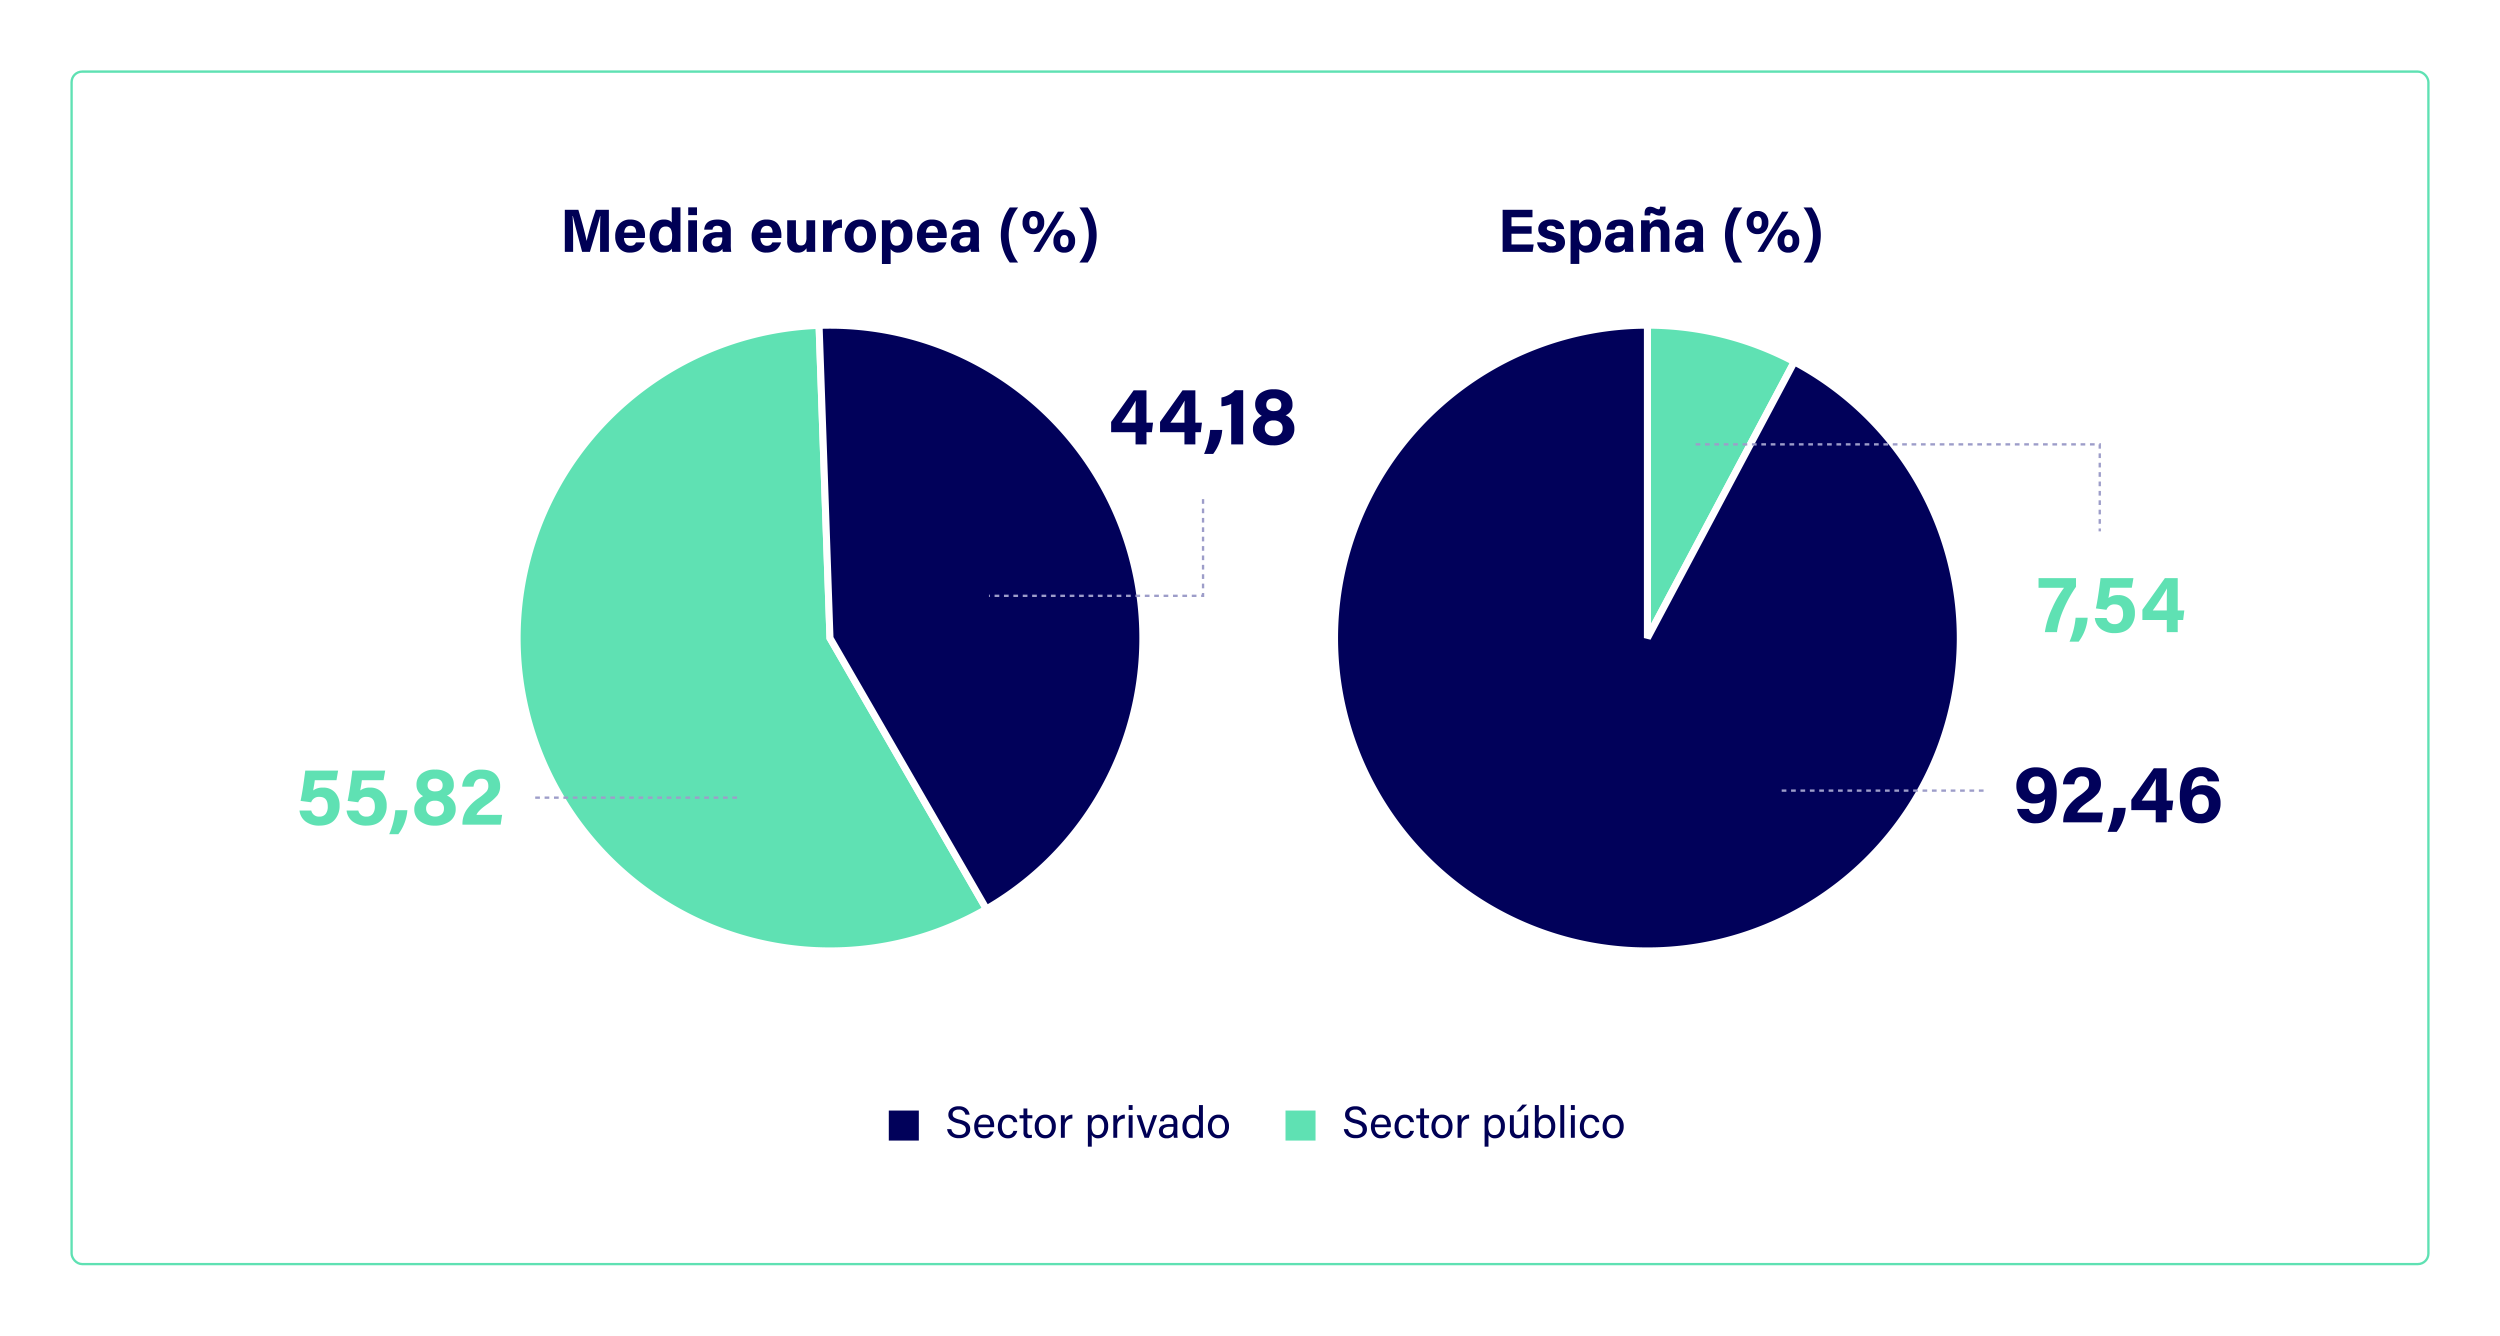 <svg xmlns="http://www.w3.org/2000/svg" xmlns:xlink="http://www.w3.org/1999/xlink" width="1065" height="569" viewBox="0 0 1065 569">
  <defs>
    <filter id="Rectángulo_801" x="0" y="0" width="1065" height="569" filterUnits="userSpaceOnUse">
      <feOffset dy="3" input="SourceAlpha"/>
      <feGaussianBlur stdDeviation="10" result="blur"/>
      <feFlood flood-color="#005" flood-opacity="0.169"/>
      <feComposite operator="in" in2="blur"/>
      <feComposite in="SourceGraphic"/>
    </filter>
  </defs>
  <g id="grafica_quesos" transform="translate(-15450 -11436)">
    <g transform="matrix(1, 0, 0, 1, 15450, 11436)" filter="url(#Rectángulo_801)">
      <g id="Rectángulo_801-2" data-name="Rectángulo 801" transform="translate(30 27)" fill="#fff" stroke="#5fe1b3" stroke-width="1">
        <rect width="1005" height="509" rx="5" stroke="none"/>
        <rect x="0.5" y="0.5" width="1004" height="508" rx="4.5" fill="none"/>
      </g>
    </g>
    <path id="Trazado_41629" data-name="Trazado 41629" d="M-97.864,0V-6.734q0-5.122.13-8.5h-.13q-.91,3.978-4.342,15.236h-3.3q-3.224-11.986-3.952-15.288h-.13q.234,3.172.234,8.866V0h-3.536V-17.914h5.772q2.522,8.4,3.51,13.208h.026a130.1,130.1,0,0,1,3.9-13.208h5.564V0ZM-78.78-5.928h-8.892a3.919,3.919,0,0,0,.7,2.353,2.319,2.319,0,0,0,2,.975,2.731,2.731,0,0,0,1.56-.351A2.476,2.476,0,0,0-82.6-4.03h3.718a6.313,6.313,0,0,1-.585,1.391,7.056,7.056,0,0,1-1.066,1.378A4.852,4.852,0,0,1-82.394-.117a7.668,7.668,0,0,1-2.652.429A5.781,5.781,0,0,1-89.8-1.664a7.441,7.441,0,0,1-1.612-4.862A7.925,7.925,0,0,1-89.752-11.8a5.967,5.967,0,0,1,4.836-1.976,6.976,6.976,0,0,1,2.9.559,4.68,4.68,0,0,1,1.937,1.547,6.925,6.925,0,0,1,1.027,2.132,9.006,9.006,0,0,1,.325,2.47A9.348,9.348,0,0,1-78.78-5.928Zm-8.814-2.288h5.122q-.052-2.886-2.47-2.886Q-87.334-11.1-87.594-8.216ZM-67.34-18.98h3.718V-3.692q0,2.47.026,3.692h-3.562a10.275,10.275,0,0,1-.182-1.4Q-68.38.312-71.162.312a4.924,4.924,0,0,1-4.056-1.885A7.865,7.865,0,0,1-76.726-6.63a7.813,7.813,0,0,1,1.651-5.161,5.493,5.493,0,0,1,4.459-1.989,5.186,5.186,0,0,1,2.184.39,2.194,2.194,0,0,1,1.092.91ZM-72.9-6.708a5.1,5.1,0,0,0,.741,3,2.455,2.455,0,0,0,2.119,1.027,3.034,3.034,0,0,0,1.508-.338A2.05,2.05,0,0,0-67.652-4a4.932,4.932,0,0,0,.377-1.274,10.218,10.218,0,0,0,.091-1.456,6.63,6.63,0,0,0-.546-3.029,2.294,2.294,0,0,0-2.236-1.027A2.509,2.509,0,0,0-72.15-9.724,5.17,5.17,0,0,0-72.9-6.708ZM-60.32,0V-13.468h3.744V0Zm3.744-15.652H-60.32V-18.98h3.744Zm14.4,6.526v5.642A19.44,19.44,0,0,0-41.99,0h-3.562a3.8,3.8,0,0,1-.182-1.326Q-46.8.312-49.53.312A4.5,4.5,0,0,1-52.975-.923,4.2,4.2,0,0,1-54.132-3.9a3.794,3.794,0,0,1,1.677-3.367A8.385,8.385,0,0,1-47.736-8.4h1.924V-9.2q0-1.9-2.08-1.9a2.222,2.222,0,0,0-1.521.4,2.082,2.082,0,0,0-.559,1.235h-3.536q.338-4.316,5.772-4.316Q-42.172-13.728-42.172-9.126Zm-3.64,3.354v-.364H-47.32a4.334,4.334,0,0,0-2.366.494,1.7,1.7,0,0,0-.728,1.508,1.768,1.768,0,0,0,.494,1.287,1.944,1.944,0,0,0,1.456.507,2.246,2.246,0,0,0,2.132-.91A5.111,5.111,0,0,0-45.812-5.772Zm25.142-.156h-8.892a3.919,3.919,0,0,0,.7,2.353,2.319,2.319,0,0,0,2,.975,2.731,2.731,0,0,0,1.56-.351,2.476,2.476,0,0,0,.806-1.079h3.718a6.314,6.314,0,0,1-.585,1.391,7.056,7.056,0,0,1-1.066,1.378A4.852,4.852,0,0,1-24.284-.117a7.668,7.668,0,0,1-2.652.429,5.781,5.781,0,0,1-4.758-1.976,7.441,7.441,0,0,1-1.612-4.862A7.925,7.925,0,0,1-31.642-11.8a5.967,5.967,0,0,1,4.836-1.976,6.976,6.976,0,0,1,2.9.559,4.68,4.68,0,0,1,1.937,1.547,6.925,6.925,0,0,1,1.027,2.132,9.006,9.006,0,0,1,.325,2.47A9.347,9.347,0,0,1-20.67-5.928Zm-8.814-2.288h5.122q-.052-2.886-2.47-2.886Q-29.224-11.1-29.484-8.216ZM-6.24-13.468V-3.9q0,2.7.026,3.9h-3.64q-.026-.208-.1-1.56A3.987,3.987,0,0,1-13.676.312,4.267,4.267,0,0,1-16.965-.962,5.276,5.276,0,0,1-18.148-4.68v-8.788h3.718v8.034q0,2.7,2.08,2.7a2.071,2.071,0,0,0,1.833-.806,5.039,5.039,0,0,0,.559-2.756v-7.176ZM-2.886,0V-9.8q0-2.522-.026-3.666H.754a17.341,17.341,0,0,1,.1,2.366,4.01,4.01,0,0,1,1.573-1.924,5.032,5.032,0,0,1,2.743-.754v3.562a4.775,4.775,0,0,0-3.263.845q-1.053.9-1.053,3.5V0ZM13.13-13.78a6.156,6.156,0,0,1,4.745,1.924,7.2,7.2,0,0,1,1.781,5.1,7.278,7.278,0,0,1-1.794,5.109A6.325,6.325,0,0,1,12.948.312,6.189,6.189,0,0,1,8.125-1.651,7.2,7.2,0,0,1,6.344-6.682a7.252,7.252,0,0,1,1.82-5.135A6.44,6.44,0,0,1,13.13-13.78Zm-.156,2.938a2.472,2.472,0,0,0-2.093,1.027,5.124,5.124,0,0,0-.767,3.081,5.162,5.162,0,0,0,.78,3.042A2.481,2.481,0,0,0,13.026-2.6a2.417,2.417,0,0,0,2.119-1.079,5.3,5.3,0,0,0,.741-3.029Q15.886-10.842,12.974-10.842ZM25.922,5.148H22.2V-10.218q0-2.158-.026-3.25h3.614a12,12,0,0,1,.13,1.69,4.156,4.156,0,0,1,3.9-2,4.778,4.778,0,0,1,3.848,1.82,7.423,7.423,0,0,1,1.508,4.888,8.125,8.125,0,0,1-1.664,5.421A5.258,5.258,0,0,1,29.328.312,3.8,3.8,0,0,1,25.922-1.2ZM31.408-6.916a4.911,4.911,0,0,0-.715-2.86,2.373,2.373,0,0,0-2.067-1.014,2.438,2.438,0,0,0-2.2,1,5.669,5.669,0,0,0-.663,3.081,5.906,5.906,0,0,0,.624,3.042,2.25,2.25,0,0,0,2.08,1.014Q31.408-2.652,31.408-6.916Zm18.356.988H40.872a3.919,3.919,0,0,0,.7,2.353,2.319,2.319,0,0,0,2,.975,2.731,2.731,0,0,0,1.56-.351,2.476,2.476,0,0,0,.806-1.079H49.66a6.314,6.314,0,0,1-.585,1.391,7.056,7.056,0,0,1-1.066,1.378A4.852,4.852,0,0,1,46.15-.117,7.668,7.668,0,0,1,43.5.312,5.781,5.781,0,0,1,38.74-1.664a7.441,7.441,0,0,1-1.612-4.862A7.925,7.925,0,0,1,38.792-11.8a5.967,5.967,0,0,1,4.836-1.976,6.976,6.976,0,0,1,2.9.559,4.68,4.68,0,0,1,1.937,1.547,6.925,6.925,0,0,1,1.027,2.132,9.006,9.006,0,0,1,.325,2.47A9.347,9.347,0,0,1,49.764-5.928ZM40.95-8.216h5.122Q46.02-11.1,43.6-11.1,41.21-11.1,40.95-8.216Zm22.568-.91v5.642A19.44,19.44,0,0,0,63.7,0H60.138a3.8,3.8,0,0,1-.182-1.326Q58.89.312,56.16.312A4.5,4.5,0,0,1,52.715-.923,4.2,4.2,0,0,1,51.558-3.9a3.794,3.794,0,0,1,1.677-3.367A8.385,8.385,0,0,1,57.954-8.4h1.924V-9.2q0-1.9-2.08-1.9a2.222,2.222,0,0,0-1.521.4,2.082,2.082,0,0,0-.559,1.235H52.182q.338-4.316,5.772-4.316Q63.518-13.728,63.518-9.126Zm-3.64,3.354v-.364H58.37A4.334,4.334,0,0,0,56-5.642a1.7,1.7,0,0,0-.728,1.508,1.768,1.768,0,0,0,.494,1.287,1.944,1.944,0,0,0,1.456.507,2.246,2.246,0,0,0,2.132-.91A5.111,5.111,0,0,0,59.878-5.772Zm16.8-13.156h3.562a19.085,19.085,0,0,0-4.03,11.57A19.628,19.628,0,0,0,80.236,4.55H76.674A19.844,19.844,0,0,1,72.852-7.384,19.721,19.721,0,0,1,76.674-18.928ZM86.736-17.42a4.491,4.491,0,0,1,3.341,1.274,4.955,4.955,0,0,1,1.261,3.64A5.113,5.113,0,0,1,90.1-8.918,4.366,4.366,0,0,1,86.71-7.566,4.481,4.481,0,0,1,83.356-8.84a5.024,5.024,0,0,1-1.248-3.666,5.143,5.143,0,0,1,1.222-3.523A4.3,4.3,0,0,1,86.736-17.42Zm0,2.34q-1.742,0-1.742,2.574,0,2.6,1.768,2.6t1.768-2.6Q88.53-15.08,86.736-15.08ZM89.388,0h-2.7l10.5-17.134h2.73Zm10.5-9.516a4.516,4.516,0,0,1,3.341,1.261,4.909,4.909,0,0,1,1.261,3.627,5.162,5.162,0,0,1-1.235,3.6A4.345,4.345,0,0,1,99.866.338,4.447,4.447,0,0,1,96.5-.949,5.065,5.065,0,0,1,95.264-4.6a5.131,5.131,0,0,1,1.222-3.536A4.315,4.315,0,0,1,99.892-9.516Zm0,2.34a1.512,1.512,0,0,0-1.3.65,3.228,3.228,0,0,0-.468,1.9Q98.124-2,99.892-2q1.794,0,1.794-2.626Q101.686-7.176,99.892-7.176ZM109.85,4.55h-3.562a19.085,19.085,0,0,0,4.03-11.57,19.628,19.628,0,0,0-4.03-11.908h3.562a20.068,20.068,0,0,1,3.822,11.934A19.721,19.721,0,0,1,109.85,4.55Z" transform="translate(15803.5 11543.302)" fill="#005"/>
    <path id="Trazado_41630" data-name="Trazado 41630" d="M-55.029-10.92v3.2h-8.58v4.55h9.464L-54.613,0H-67.379V-17.914h12.714v3.172h-8.944v3.822Zm2.34,6.864h3.666a2.291,2.291,0,0,0,2.548,1.69q1.872,0,1.872-1.326a1.082,1.082,0,0,0-.52-.962,7.308,7.308,0,0,0-1.976-.7,9.263,9.263,0,0,1-4.082-1.755A3.477,3.477,0,0,1-52.195-9.7a3.765,3.765,0,0,1,1.313-2.886,5.987,5.987,0,0,1,4.121-1.2,6.01,6.01,0,0,1,4.134,1.222,4.1,4.1,0,0,1,1.456,2.834h-3.536q-.364-1.43-2.21-1.43-1.638,0-1.638,1.144a.915.915,0,0,0,.507.819,9.156,9.156,0,0,0,2.093.689,15.718,15.718,0,0,1,2.691.858,4.353,4.353,0,0,1,1.573,1.079,3.473,3.473,0,0,1,.7,1.2,4.812,4.812,0,0,1,.182,1.417A3.815,3.815,0,0,1-42.263-.91,6.619,6.619,0,0,1-46.6.312a6.778,6.778,0,0,1-4.355-1.2A4.726,4.726,0,0,1-52.689-4.056Zm17.966,9.2h-3.718V-10.218q0-2.158-.026-3.25h3.614a12,12,0,0,1,.13,1.69,4.156,4.156,0,0,1,3.9-2,4.778,4.778,0,0,1,3.848,1.82,7.423,7.423,0,0,1,1.508,4.888,8.125,8.125,0,0,1-1.664,5.421A5.258,5.258,0,0,1-31.317.312,3.8,3.8,0,0,1-34.723-1.2Zm5.486-12.064a4.911,4.911,0,0,0-.715-2.86,2.373,2.373,0,0,0-2.067-1.014,2.438,2.438,0,0,0-2.2,1,5.669,5.669,0,0,0-.663,3.081,5.906,5.906,0,0,0,.624,3.042,2.25,2.25,0,0,0,2.08,1.014Q-29.237-2.652-29.237-6.916Zm17.446-2.21v5.642A19.44,19.44,0,0,0-11.609,0h-3.562a3.8,3.8,0,0,1-.182-1.326Q-16.419.312-19.149.312A4.5,4.5,0,0,1-22.594-.923,4.2,4.2,0,0,1-23.751-3.9a3.794,3.794,0,0,1,1.677-3.367A8.385,8.385,0,0,1-17.355-8.4h1.924V-9.2q0-1.9-2.08-1.9a2.222,2.222,0,0,0-1.521.4,2.082,2.082,0,0,0-.559,1.235h-3.536q.338-4.316,5.772-4.316Q-11.791-13.728-11.791-9.126Zm-3.64,3.354v-.364h-1.508a4.334,4.334,0,0,0-2.366.494,1.7,1.7,0,0,0-.728,1.508,1.768,1.768,0,0,0,.494,1.287,1.944,1.944,0,0,0,1.456.507,2.246,2.246,0,0,0,2.132-.91A5.111,5.111,0,0,0-15.431-5.772ZM-8.411,0V-10.062q0-2.392-.026-3.406h3.614a13.535,13.535,0,0,1,.156,1.716,4.006,4.006,0,0,1,3.9-2.028,4.1,4.1,0,0,1,3.25,1.365,5.673,5.673,0,0,1,1.2,3.861V0H-.039V-8.138q0-2.626-2.158-2.626A2.24,2.24,0,0,0-4.043-10a3.991,3.991,0,0,0-.624,2.509V0Zm3.9-15.522H-6.9v-.884q0-2.834,2.418-2.834a4.861,4.861,0,0,1,2.015.546,5,5,0,0,0,1.5.546q.65,0,.65-.91v-.234h2.34v.7q0,3.146-2.548,3.146a4.616,4.616,0,0,1-2-.533,4.649,4.649,0,0,0-1.4-.533q-.572,0-.572.624Zm22.516,6.4v5.642A19.44,19.44,0,0,0,18.187,0H14.625a3.8,3.8,0,0,1-.182-1.326Q13.377.312,10.647.312A4.5,4.5,0,0,1,7.2-.923,4.2,4.2,0,0,1,6.045-3.9,3.794,3.794,0,0,1,7.722-7.267,8.385,8.385,0,0,1,12.441-8.4h1.924V-9.2q0-1.9-2.08-1.9a2.222,2.222,0,0,0-1.521.4,2.082,2.082,0,0,0-.559,1.235H6.669q.338-4.316,5.772-4.316Q18.005-13.728,18.005-9.126Zm-3.64,3.354v-.364H12.857a4.334,4.334,0,0,0-2.366.494,1.7,1.7,0,0,0-.728,1.508,1.768,1.768,0,0,0,.494,1.287,1.944,1.944,0,0,0,1.456.507,2.246,2.246,0,0,0,2.132-.91A5.111,5.111,0,0,0,14.365-5.772Zm16.8-13.156h3.562a19.085,19.085,0,0,0-4.03,11.57A19.628,19.628,0,0,0,34.723,4.55H31.161A19.844,19.844,0,0,1,27.339-7.384,19.721,19.721,0,0,1,31.161-18.928ZM41.223-17.42a4.491,4.491,0,0,1,3.341,1.274,4.955,4.955,0,0,1,1.261,3.64A5.113,5.113,0,0,1,44.59-8.918,4.366,4.366,0,0,1,41.2-7.566,4.481,4.481,0,0,1,37.843-8.84,5.024,5.024,0,0,1,36.6-12.506a5.143,5.143,0,0,1,1.222-3.523A4.3,4.3,0,0,1,41.223-17.42Zm0,2.34q-1.742,0-1.742,2.574,0,2.6,1.768,2.6t1.768-2.6Q43.017-15.08,41.223-15.08ZM43.875,0h-2.7l10.5-17.134h2.73Zm10.5-9.516A4.516,4.516,0,0,1,57.72-8.255a4.909,4.909,0,0,1,1.261,3.627,5.162,5.162,0,0,1-1.235,3.6A4.345,4.345,0,0,1,54.353.338,4.447,4.447,0,0,1,50.986-.949,5.065,5.065,0,0,1,49.751-4.6a5.131,5.131,0,0,1,1.222-3.536A4.315,4.315,0,0,1,54.379-9.516Zm0,2.34a1.512,1.512,0,0,0-1.3.65,3.228,3.228,0,0,0-.468,1.9Q52.611-2,54.379-2q1.794,0,1.794-2.626Q56.173-7.176,54.379-7.176ZM64.337,4.55H60.775a19.085,19.085,0,0,0,4.03-11.57,19.628,19.628,0,0,0-4.03-11.908h3.562A20.068,20.068,0,0,1,68.159-6.994,19.721,19.721,0,0,1,64.337,4.55Z" transform="translate(16157.5 11543.302)" fill="#005"/>
    <path id="Photoshop-55-57.89_" data-name="Photoshop-55-57.89%" d="M133.287,62.574H266.573A133.286,133.286,0,1,1,15.6,0Z" transform="translate(15791.124 11561.097) rotate(60)" fill="#5fe1b3" stroke="#fff" stroke-width="3"/>
    <path id="Illustrator-40-42.11_" data-name="Illustrator-40-42.11%" d="M117.684,133.3,0,70.724A133.286,133.286,0,0,1,250.97,133.3Z" transform="translate(15860.175 11539.247) rotate(60)" fill="#01015a" stroke="#fff" stroke-width="3"/>
    <path id="Photoshop-8-8.00_" data-name="Photoshop-8-8.00%" d="M0,0H133.289a133.289,133.289,0,0,1-15.6,62.575Z" transform="translate(16151.799 11707.813) rotate(-90)" fill="#5fe1b3" stroke="#fff" stroke-width="3"/>
    <path id="Illustrator-92-92.00_" data-name="Illustrator-92-92.00%" d="M133.31,133.3,251,195.874A133.289,133.289,0,1,1,266.6,133.3Z" transform="translate(16018.5 11841.124) rotate(-90)" fill="#01015a" stroke="#fff" stroke-width="3"/>
    <path id="Trazado_41631" data-name="Trazado 41631" d="M.779-3.686H2.565q.551,2.451,3.363,2.451a3.251,3.251,0,0,0,2.166-.608,2.029,2.029,0,0,0,.7-1.615A2.07,2.07,0,0,0,8.113-5.1a6.45,6.45,0,0,0-2.6-1.055A7.839,7.839,0,0,1,2.261-7.572a2.888,2.888,0,0,1-.95-2.27,3.283,3.283,0,0,1,1.13-2.565A4.745,4.745,0,0,1,5.7-13.414a4.787,4.787,0,0,1,3.325,1.035,3.913,3.913,0,0,1,1.311,2.517H8.55a2.6,2.6,0,0,0-2.907-2.128,2.937,2.937,0,0,0-1.862.513,1.759,1.759,0,0,0-.646,1.463,1.614,1.614,0,0,0,.646,1.387,7.452,7.452,0,0,0,2.413.912,10.746,10.746,0,0,1,2.271.77,4.165,4.165,0,0,1,1.358.988,3.2,3.2,0,0,1,.627,1.083,4.134,4.134,0,0,1,.171,1.244A3.447,3.447,0,0,1,9.386-.893,5.322,5.322,0,0,1,5.814.171,5.259,5.259,0,0,1,2.242-.912,4.334,4.334,0,0,1,.779-3.686Zm20.026-.836H14a3.98,3.98,0,0,0,.731,2.432,2.282,2.282,0,0,0,1.91.931,2.4,2.4,0,0,0,1.53-.409,2.721,2.721,0,0,0,.788-1.092h1.691a4.055,4.055,0,0,1-.428.988,4.688,4.688,0,0,1-.741.912,3.267,3.267,0,0,1-1.216.722,5.009,5.009,0,0,1-1.681.266A3.714,3.714,0,0,1,13.4-1.216a5.7,5.7,0,0,1-1.073-3.5,5.832,5.832,0,0,1,1.13-3.705A3.871,3.871,0,0,1,16.7-9.861a4.409,4.409,0,0,1,1.957.409,3.1,3.1,0,0,1,1.283,1.1A5.465,5.465,0,0,1,20.605-6.9a5.679,5.679,0,0,1,.219,1.577Q20.824-4.769,20.805-4.522ZM14.06-5.681h5.073a3.349,3.349,0,0,0-.646-2.061,2.149,2.149,0,0,0-1.805-.807Q14.345-8.55,14.06-5.681ZM29.013-2.945h1.653a4.507,4.507,0,0,1-1.3,2.28,3.768,3.768,0,0,1-2.669.893,3.926,3.926,0,0,1-3.145-1.34A5.432,5.432,0,0,1,22.4-4.769a5.641,5.641,0,0,1,1.168-3.619,3.905,3.905,0,0,1,3.24-1.473,4.436,4.436,0,0,1,1.748.323,3.128,3.128,0,0,1,1.188.827A4.172,4.172,0,0,1,30.4-7.686a3.167,3.167,0,0,1,.266,1.035H29.013a2.118,2.118,0,0,0-2.242-1.824,2.267,2.267,0,0,0-1.957.988,4.5,4.5,0,0,0-.7,2.66,4.645,4.645,0,0,0,.684,2.67,2.2,2.2,0,0,0,1.919,1A2.319,2.319,0,0,0,29.013-2.945Zm2.622-5.339V-9.633h1.672v-2.85H34.96v2.85h2.128v1.349H34.96v5.643A1.932,1.932,0,0,0,35.2-1.558a.981.981,0,0,0,.865.342,4.091,4.091,0,0,0,.836-.076V-.038a4.441,4.441,0,0,1-1.444.171,2.077,2.077,0,0,1-1.634-.58,2.654,2.654,0,0,1-.513-1.8V-8.284Zm11.02-1.577a4.068,4.068,0,0,1,3.221,1.378,5.323,5.323,0,0,1,1.206,3.639,5.468,5.468,0,0,1-1.206,3.629A4.11,4.11,0,0,1,42.541.228a4.023,4.023,0,0,1-3.23-1.406,5.4,5.4,0,0,1-1.2-3.629A5.421,5.421,0,0,1,39.32-8.436,4.135,4.135,0,0,1,42.655-9.861Zm1.986,2.394a2.4,2.4,0,0,0-2.062-1.007,2.365,2.365,0,0,0-2.042.988,4.459,4.459,0,0,0-.713,2.66,4.322,4.322,0,0,0,.76,2.641,2.4,2.4,0,0,0,2.033,1.026,2.37,2.37,0,0,0,2.024-1,4.382,4.382,0,0,0,.731-2.651A4.426,4.426,0,0,0,44.641-7.467ZM49.248,0V-7.011q0-.779-.009-1.624t-.01-1h1.634q.057.8.057,1.957a3.354,3.354,0,0,1,1.216-1.577,3.509,3.509,0,0,1,2.014-.608v1.653q-3.23.1-3.23,3.534V0ZM62.4,3.781H60.743V-7.277q0-1.615-.019-2.356h1.615a14.268,14.268,0,0,1,.057,1.52A3.307,3.307,0,0,1,65.55-9.861,3.411,3.411,0,0,1,68.314-8.55a5.318,5.318,0,0,1,1.074,3.477,5.879,5.879,0,0,1-1.178,3.9,3.755,3.755,0,0,1-3,1.4A2.945,2.945,0,0,1,62.4-1.2ZM67.678-5A4.2,4.2,0,0,0,67-7.5a2.193,2.193,0,0,0-1.891-.941,2.467,2.467,0,0,0-2.128.9,4.55,4.55,0,0,0-.665,2.707A4.983,4.983,0,0,0,62.928-2.1a2.273,2.273,0,0,0,2.052.922,2.284,2.284,0,0,0,2-1.007A4.909,4.909,0,0,0,67.678-5Zm3.9,5V-7.011q0-.779-.01-1.624t-.009-1h1.634q.057.8.057,1.957a3.354,3.354,0,0,1,1.216-1.577,3.509,3.509,0,0,1,2.014-.608v1.653q-3.23.1-3.23,3.534V0Zm6.555,0V-9.633H79.8V0ZM79.8-11.875H78.128v-2.071H79.8Zm1.71,2.242H83.3q2.185,6.65,2.546,8.075h.019q.209-.95,2.7-8.075H90.25L86.716,0H84.873ZM98.857-6.707v4.6A11.9,11.9,0,0,0,98.99,0h-1.6a5.29,5.29,0,0,1-.152-1.254A3.1,3.1,0,0,1,94.259.228a3.2,3.2,0,0,1-2.423-.865,2.9,2.9,0,0,1-.826-2.081q0-3.135,4.56-3.135H97.2v-.817q0-1.881-2.071-1.881a3.211,3.211,0,0,0-.96.123,1.286,1.286,0,0,0-.608.38,1.967,1.967,0,0,0-.313.475,3.145,3.145,0,0,0-.171.561H91.466a3.123,3.123,0,0,1,.978-2.023,3.868,3.868,0,0,1,2.746-.827Q98.857-9.861,98.857-6.707ZM97.223-4.389v-.3H95.665a4.337,4.337,0,0,0-2.214.447,1.554,1.554,0,0,0-.731,1.434,1.644,1.644,0,0,0,.5,1.254,1.926,1.926,0,0,0,1.377.475,3.288,3.288,0,0,0,1.387-.257A1.658,1.658,0,0,0,96.8-2.1a3.5,3.5,0,0,0,.342-1.026A7.971,7.971,0,0,0,97.223-4.389Zm10.849-9.557h1.672V-2.717q0,1.786.019,2.717h-1.6a6.9,6.9,0,0,1-.095-1.368,3.011,3.011,0,0,1-3.021,1.6,3.545,3.545,0,0,1-2.926-1.359,5.576,5.576,0,0,1-1.083-3.582,5.672,5.672,0,0,1,1.178-3.705,3.842,3.842,0,0,1,3.135-1.444,3.767,3.767,0,0,1,1.824.371,2,2,0,0,1,.893.865Zm-5.3,9.177a4.278,4.278,0,0,0,.722,2.641,2.273,2.273,0,0,0,1.9.95,2.3,2.3,0,0,0,2.156-1,5.425,5.425,0,0,0,.6-2.783,4.982,4.982,0,0,0-.551-2.632,2.267,2.267,0,0,0-2.071-.865,2.394,2.394,0,0,0-2.023.969A4.428,4.428,0,0,0,102.771-4.769Zm13.661-5.092a4.068,4.068,0,0,1,3.221,1.378,5.323,5.323,0,0,1,1.206,3.639,5.468,5.468,0,0,1-1.206,3.629A4.11,4.11,0,0,1,116.318.228a4.023,4.023,0,0,1-3.23-1.406,5.4,5.4,0,0,1-1.2-3.629A5.421,5.421,0,0,1,113.1-8.436,4.135,4.135,0,0,1,116.432-9.861Zm1.986,2.394a2.4,2.4,0,0,0-2.062-1.007,2.365,2.365,0,0,0-2.043.988,4.459,4.459,0,0,0-.712,2.66,4.322,4.322,0,0,0,.76,2.641,2.4,2.4,0,0,0,2.033,1.026,2.37,2.37,0,0,0,2.023-1,4.382,4.382,0,0,0,.731-2.651A4.426,4.426,0,0,0,118.418-7.467Z" transform="translate(15852.692 11920.698)" fill="#005"/>
    <path id="Trazado_41632" data-name="Trazado 41632" d="M.779-3.686H2.565q.551,2.451,3.363,2.451a3.251,3.251,0,0,0,2.166-.608,2.029,2.029,0,0,0,.7-1.615A2.07,2.07,0,0,0,8.113-5.1a6.45,6.45,0,0,0-2.6-1.055A7.839,7.839,0,0,1,2.261-7.572a2.888,2.888,0,0,1-.95-2.27,3.283,3.283,0,0,1,1.13-2.565A4.745,4.745,0,0,1,5.7-13.414a4.787,4.787,0,0,1,3.325,1.035,3.913,3.913,0,0,1,1.311,2.517H8.55a2.6,2.6,0,0,0-2.907-2.128,2.937,2.937,0,0,0-1.862.513,1.759,1.759,0,0,0-.646,1.463,1.614,1.614,0,0,0,.646,1.387,7.452,7.452,0,0,0,2.413.912,10.746,10.746,0,0,1,2.271.77,4.165,4.165,0,0,1,1.358.988,3.2,3.2,0,0,1,.627,1.083,4.134,4.134,0,0,1,.171,1.244A3.447,3.447,0,0,1,9.386-.893,5.322,5.322,0,0,1,5.814.171,5.259,5.259,0,0,1,2.242-.912,4.334,4.334,0,0,1,.779-3.686Zm20.026-.836H14a3.98,3.98,0,0,0,.731,2.432,2.282,2.282,0,0,0,1.91.931,2.4,2.4,0,0,0,1.53-.409,2.721,2.721,0,0,0,.788-1.092h1.691a4.055,4.055,0,0,1-.428.988,4.688,4.688,0,0,1-.741.912,3.267,3.267,0,0,1-1.216.722,5.009,5.009,0,0,1-1.681.266A3.714,3.714,0,0,1,13.4-1.216a5.7,5.7,0,0,1-1.073-3.5,5.832,5.832,0,0,1,1.13-3.705A3.871,3.871,0,0,1,16.7-9.861a4.409,4.409,0,0,1,1.957.409,3.1,3.1,0,0,1,1.283,1.1A5.465,5.465,0,0,1,20.605-6.9a5.679,5.679,0,0,1,.219,1.577Q20.824-4.769,20.805-4.522ZM14.06-5.681h5.073a3.349,3.349,0,0,0-.646-2.061,2.149,2.149,0,0,0-1.805-.807Q14.345-8.55,14.06-5.681ZM29.013-2.945h1.653a4.507,4.507,0,0,1-1.3,2.28,3.768,3.768,0,0,1-2.669.893,3.926,3.926,0,0,1-3.145-1.34A5.432,5.432,0,0,1,22.4-4.769a5.641,5.641,0,0,1,1.168-3.619,3.905,3.905,0,0,1,3.24-1.473,4.436,4.436,0,0,1,1.748.323,3.128,3.128,0,0,1,1.188.827A4.172,4.172,0,0,1,30.4-7.686a3.167,3.167,0,0,1,.266,1.035H29.013a2.118,2.118,0,0,0-2.242-1.824,2.267,2.267,0,0,0-1.957.988,4.5,4.5,0,0,0-.7,2.66,4.645,4.645,0,0,0,.684,2.67,2.2,2.2,0,0,0,1.919,1A2.319,2.319,0,0,0,29.013-2.945Zm2.622-5.339V-9.633h1.672v-2.85H34.96v2.85h2.128v1.349H34.96v5.643A1.932,1.932,0,0,0,35.2-1.558a.981.981,0,0,0,.865.342,4.091,4.091,0,0,0,.836-.076V-.038a4.441,4.441,0,0,1-1.444.171,2.077,2.077,0,0,1-1.634-.58,2.654,2.654,0,0,1-.513-1.8V-8.284Zm11.02-1.577a4.068,4.068,0,0,1,3.221,1.378,5.323,5.323,0,0,1,1.206,3.639,5.468,5.468,0,0,1-1.206,3.629A4.11,4.11,0,0,1,42.541.228a4.023,4.023,0,0,1-3.23-1.406,5.4,5.4,0,0,1-1.2-3.629A5.421,5.421,0,0,1,39.32-8.436,4.135,4.135,0,0,1,42.655-9.861Zm1.986,2.394a2.4,2.4,0,0,0-2.062-1.007,2.365,2.365,0,0,0-2.042.988,4.459,4.459,0,0,0-.713,2.66,4.322,4.322,0,0,0,.76,2.641,2.4,2.4,0,0,0,2.033,1.026,2.37,2.37,0,0,0,2.024-1,4.382,4.382,0,0,0,.731-2.651A4.426,4.426,0,0,0,44.641-7.467ZM49.248,0V-7.011q0-.779-.009-1.624t-.01-1h1.634q.057.8.057,1.957a3.354,3.354,0,0,1,1.216-1.577,3.509,3.509,0,0,1,2.014-.608v1.653q-3.23.1-3.23,3.534V0ZM62.4,3.781H60.743V-7.277q0-1.615-.019-2.356h1.615a14.268,14.268,0,0,1,.057,1.52A3.307,3.307,0,0,1,65.55-9.861,3.411,3.411,0,0,1,68.314-8.55a5.318,5.318,0,0,1,1.074,3.477,5.879,5.879,0,0,1-1.178,3.9,3.755,3.755,0,0,1-3,1.4A2.945,2.945,0,0,1,62.4-1.2ZM67.678-5A4.2,4.2,0,0,0,67-7.5a2.193,2.193,0,0,0-1.891-.941,2.467,2.467,0,0,0-2.128.9,4.55,4.55,0,0,0-.665,2.707A4.983,4.983,0,0,0,62.928-2.1a2.273,2.273,0,0,0,2.052.922,2.284,2.284,0,0,0,2-1.007A4.909,4.909,0,0,0,67.678-5ZM79.306-9.633v6.821q0,.532.01,1.558T79.325,0H77.71q-.038-.247-.076-1.444A2.866,2.866,0,0,1,74.727.228,3.259,3.259,0,0,1,72.438-.6a3.523,3.523,0,0,1-.9-2.708V-9.633h1.653v5.985q0,2.432,2,2.432A2.163,2.163,0,0,0,77.064-2a4.573,4.573,0,0,0,.57-2.612V-9.633Zm-2.47-4.5h2.052l-2.926,2.907H74.4ZM82.156-3.23V-13.946h1.672v5.681a3.115,3.115,0,0,1,3.059-1.6,3.5,3.5,0,0,1,2.879,1.34,5.436,5.436,0,0,1,1.074,3.506,6.1,6.1,0,0,1-1.112,3.762A3.642,3.642,0,0,1,86.64.228a2.877,2.877,0,0,1-2.831-1.5A9.159,9.159,0,0,1,83.733,0h-1.6Q82.156-1.083,82.156-3.23Zm6.973-1.748a4.184,4.184,0,0,0-.694-2.536,2.261,2.261,0,0,0-1.928-.941,2.4,2.4,0,0,0-2.128.931,4.8,4.8,0,0,0-.646,2.736q0,3.61,2.679,3.61a2.313,2.313,0,0,0,2-1.016A4.731,4.731,0,0,0,89.129-4.978ZM94.677,0H93.005V-13.946h1.672Zm2.831,0V-9.633H99.18V0ZM99.18-11.875H97.508v-2.071H99.18Zm8.778,8.93h1.653a4.507,4.507,0,0,1-1.3,2.28,3.768,3.768,0,0,1-2.67.893,3.926,3.926,0,0,1-3.145-1.34,5.432,5.432,0,0,1-1.149-3.658,5.641,5.641,0,0,1,1.168-3.619,3.905,3.905,0,0,1,3.24-1.473,4.436,4.436,0,0,1,1.748.323,3.128,3.128,0,0,1,1.188.827,4.172,4.172,0,0,1,.656,1.026,3.167,3.167,0,0,1,.266,1.035h-1.653a2.118,2.118,0,0,0-2.242-1.824,2.267,2.267,0,0,0-1.957.988,4.5,4.5,0,0,0-.7,2.66,4.645,4.645,0,0,0,.684,2.67,2.2,2.2,0,0,0,1.919,1A2.319,2.319,0,0,0,107.958-2.945Zm7.619-6.916A4.068,4.068,0,0,1,118.8-8.484,5.323,5.323,0,0,1,120-4.845,5.468,5.468,0,0,1,118.8-1.216,4.11,4.11,0,0,1,115.463.228a4.023,4.023,0,0,1-3.23-1.406,5.4,5.4,0,0,1-1.2-3.629,5.421,5.421,0,0,1,1.207-3.629A4.135,4.135,0,0,1,115.577-9.861Zm1.986,2.394A2.4,2.4,0,0,0,115.5-8.474a2.365,2.365,0,0,0-2.043.988,4.459,4.459,0,0,0-.712,2.66,4.322,4.322,0,0,0,.76,2.641,2.4,2.4,0,0,0,2.033,1.026,2.37,2.37,0,0,0,2.023-1,4.382,4.382,0,0,0,.731-2.651A4.426,4.426,0,0,0,117.563-7.467Z" transform="translate(16021.692 11920.698)" fill="#005"/>
    <path id="Trazado_41633" data-name="Trazado 41633" d="M0,0H12.792V12.792H0Z" transform="translate(15828.628 11909.095)" fill="#01015a"/>
    <path id="Trazado_41634" data-name="Trazado 41634" d="M0,0H12.792V12.792H0Z" transform="translate(15997.628 11909.095)" fill="#5fe1b3"/>
    <path id="Trazado_41635" data-name="Trazado 41635" d="M-31.08-23.03h15.96v3.71a53.1,53.1,0,0,0-5.215,9.363A37.047,37.047,0,0,0-23.24,0h-5.145a36.091,36.091,0,0,1,3.1-10.168A44.1,44.1,0,0,1-20.23-18.9H-31.08ZM-14,4.06h-3.885a33.244,33.244,0,0,0,2.59-10.22h5.145A19.363,19.363,0,0,1-14,4.06ZM9.345-23.03l-.7,4.1H-.6q-.175,1.54-.7,4.375A6.508,6.508,0,0,1,2.87-15.785,6.6,6.6,0,0,1,8.085-13.65a8.033,8.033,0,0,1,1.89,5.53A8.878,8.878,0,0,1,7.823-2.013Q5.67.42,1.3.42a9.335,9.335,0,0,1-5.74-1.7A6.692,6.692,0,0,1-7.105-6.02H-2.1A3.293,3.293,0,0,0,1.4-3.43,3.134,3.134,0,0,0,4.043-4.585,4.967,4.967,0,0,0,4.935-7.7q0-4.13-3.535-4.13A3.426,3.426,0,0,0-2.135-9.52l-4.515-.595q.945-4.41,1.995-12.915ZM28.21,0H23.555V-5.18H13.16V-9.555L22.75-23.03h5.46V-9.24h2.8l-.49,4.06H28.21ZM23.555-9.24v-4.1q0-3.885.1-5.32A90.407,90.407,0,0,1,17.57-9.24Z" transform="translate(16349.5 11705.302)" fill="#5fe1b3"/>
    <path id="Trazado_41636" data-name="Trazado 41636" d="M-43.207-5.7H-38.2a3.041,3.041,0,0,0,3.185,2.24,3,3,0,0,0,1.925-.613,3.461,3.461,0,0,0,1.12-1.75,15.049,15.049,0,0,0,.49-2.013,21.286,21.286,0,0,0,.21-2.135q-1.365,1.925-4.8,1.925a7.172,7.172,0,0,1-5.46-2.1,7.415,7.415,0,0,1-2-5.32,7.665,7.665,0,0,1,2.275-5.7,8.446,8.446,0,0,1,6.195-2.24,9.2,9.2,0,0,1,4.1.858,6.635,6.635,0,0,1,2.73,2.38A11.055,11.055,0,0,1-26.792-16.8a17.191,17.191,0,0,1,.455,4.1Q-26.337.42-35.227.42A7.984,7.984,0,0,1-40.862-1.4,7.274,7.274,0,0,1-43.207-5.7Zm8.19-13.825a3.164,3.164,0,0,0-2.572,1.067,4.139,4.139,0,0,0-.893,2.748,3.9,3.9,0,0,0,.945,2.765,3.366,3.366,0,0,0,2.59,1.015q3.43,0,3.43-3.675a4.857,4.857,0,0,0-.788-2.712A2.99,2.99,0,0,0-35.017-19.53ZM-7.3,0H-23.572V-.315a10.8,10.8,0,0,1,1.558-5.67,18.92,18.92,0,0,1,5.233-5.25,23.826,23.826,0,0,0,3.43-2.853,3.474,3.474,0,0,0,.805-2.362q0-3.115-2.9-3.115a3.008,3.008,0,0,0-2.38.875,4.819,4.819,0,0,0-1.015,2.52h-4.83A7.883,7.883,0,0,1-21.332-21.4a8.069,8.069,0,0,1,5.88-2.048q4.095,0,6.02,2.03a6.908,6.908,0,0,1,1.925,4.935A6.493,6.493,0,0,1-8.7-12.46a21.27,21.27,0,0,1-4.515,3.92q-3.745,2.625-4.375,4.375h10.92Zm6.51,4.06H-4.672A33.244,33.244,0,0,0-2.082-6.16H3.063A19.363,19.363,0,0,1-.787,4.06ZM20.493,0H15.837V-5.18H5.442V-9.555l9.59-13.475h5.46V-9.24h2.8L22.8-5.18h-2.31ZM15.837-9.24v-4.1q0-3.885.1-5.32A90.408,90.408,0,0,1,9.852-9.24Zm27.02-8.19H37.993a2.721,2.721,0,0,0-2.94-2.205q-3.745,0-4.025,5.985a6.349,6.349,0,0,1,5.215-2.135,6.849,6.849,0,0,1,5.2,2.118,7.673,7.673,0,0,1,2.013,5.512,8.609,8.609,0,0,1-2.275,6.178,8.088,8.088,0,0,1-6.16,2.4,9.285,9.285,0,0,1-4.2-.893,6.7,6.7,0,0,1-2.782-2.52,12.266,12.266,0,0,1-1.47-3.658,20.291,20.291,0,0,1-.473-4.585,20.637,20.637,0,0,1,.455-4.445,13.955,13.955,0,0,1,1.47-3.868,7.412,7.412,0,0,1,2.87-2.852,8.81,8.81,0,0,1,4.41-1.05,7.634,7.634,0,0,1,5.425,1.8A6.406,6.406,0,0,1,42.858-17.43ZM34.878-3.57a3.183,3.183,0,0,0,2.66-1.155,4.721,4.721,0,0,0,.91-3.01q0-4.165-3.57-4.165-3.535,0-3.535,3.99A5.434,5.434,0,0,0,32.2-4.9,2.957,2.957,0,0,0,34.878-3.57Z" transform="translate(16352.5 11786.302)" fill="#01015a"/>
    <path id="Trazado_41637" data-name="Trazado 41637" d="M-26.46-23.03l-.7,4.1H-36.4q-.175,1.54-.7,4.375a6.508,6.508,0,0,1,4.165-1.225A6.6,6.6,0,0,1-27.72-13.65a8.033,8.033,0,0,1,1.89,5.53,8.878,8.878,0,0,1-2.153,6.107Q-30.135.42-34.51.42a9.335,9.335,0,0,1-5.74-1.7A6.692,6.692,0,0,1-42.91-6.02H-37.9a3.293,3.293,0,0,0,3.5,2.59,3.134,3.134,0,0,0,2.642-1.155A4.967,4.967,0,0,0-30.87-7.7q0-4.13-3.535-4.13A3.426,3.426,0,0,0-37.94-9.52l-4.515-.595q.945-4.41,2-12.915Zm20.055,0-.7,4.1h-9.24q-.175,1.54-.7,4.375a6.508,6.508,0,0,1,4.165-1.225A6.6,6.6,0,0,1-7.665-13.65a8.033,8.033,0,0,1,1.89,5.53A8.878,8.878,0,0,1-7.927-2.013Q-10.08.42-14.455.42a9.335,9.335,0,0,1-5.74-1.7,6.692,6.692,0,0,1-2.66-4.742h5.005a3.293,3.293,0,0,0,3.5,2.59,3.134,3.134,0,0,0,2.643-1.155A4.967,4.967,0,0,0-10.815-7.7q0-4.13-3.535-4.13a3.426,3.426,0,0,0-3.535,2.31l-4.515-.595q.945-4.41,2-12.915Zm5.6,27.09H-4.69A33.244,33.244,0,0,0-2.1-6.16H3.045A19.363,19.363,0,0,1-.805,4.06ZM14.595.42a9.85,9.85,0,0,1-6.16-1.873,6.138,6.138,0,0,1-2.45-5.163A5.335,5.335,0,0,1,7.1-10.028a7.124,7.124,0,0,1,2.66-2.118,5.338,5.338,0,0,1-2.835-4.8,5.869,5.869,0,0,1,2.1-4.76,8.988,8.988,0,0,1,5.915-1.75,8.842,8.842,0,0,1,5.74,1.733A5.74,5.74,0,0,1,22.82-17.01a4.567,4.567,0,0,1-2.94,4.62,6.186,6.186,0,0,1,2.59,2.03,5.6,5.6,0,0,1,1.155,3.57A6.285,6.285,0,0,1,21.14-1.453,10.6,10.6,0,0,1,14.595.42Zm.315-3.885A4.037,4.037,0,0,0,17.6-4.323,3.135,3.135,0,0,0,18.62-6.86a3.015,3.015,0,0,0-1.032-2.485,4.279,4.279,0,0,0-2.782-.84,4.015,4.015,0,0,0-2.8.892,3.084,3.084,0,0,0-.98,2.4A3.159,3.159,0,0,0,12.092-4.41,4.094,4.094,0,0,0,14.91-3.465ZM14.84-19.6q-3.185,0-3.185,2.835a2.332,2.332,0,0,0,.84,1.89,3.679,3.679,0,0,0,2.415.7q3.15,0,3.15-2.59a2.653,2.653,0,0,0-.84-2.082A3.447,3.447,0,0,0,14.84-19.6ZM42.77,0H26.5V-.315a10.8,10.8,0,0,1,1.558-5.67,18.92,18.92,0,0,1,5.233-5.25,23.826,23.826,0,0,0,3.43-2.853,3.474,3.474,0,0,0,.805-2.362q0-3.115-2.905-3.115a3.008,3.008,0,0,0-2.38.875,4.819,4.819,0,0,0-1.015,2.52H26.39A7.883,7.883,0,0,1,28.735-21.4a8.069,8.069,0,0,1,5.88-2.048q4.095,0,6.02,2.03a6.908,6.908,0,0,1,1.925,4.935,6.493,6.493,0,0,1-1.19,4.025,21.27,21.27,0,0,1-4.515,3.92Q33.11-5.915,32.48-4.165H43.4Z" transform="translate(15620.5 11787.302)" fill="#5fe1b3"/>
    <path id="Trazado_41638" data-name="Trazado 41638" d="M-24.1,0h-4.655V-5.18h-10.4V-9.555l9.59-13.475h5.46V-9.24h2.8l-.49,4.06H-24.1Zm-4.655-9.24v-4.1q0-3.885.1-5.32a90.407,90.407,0,0,1-6.09,9.415ZM-3.272,0H-7.928V-5.18H-18.323V-9.555l9.59-13.475h5.46V-9.24h2.8l-.49,4.06h-2.31ZM-7.928-9.24v-4.1q0-3.885.1-5.32a90.408,90.408,0,0,1-6.09,9.415ZM4.322,4.06H.437A33.244,33.244,0,0,0,3.027-6.16H8.172A19.363,19.363,0,0,1,4.322,4.06ZM17.1,0h-5.11V-17.22a11.984,11.984,0,0,1-4.165,1.015V-19.95a10.906,10.906,0,0,0,3.185-1.155,9.077,9.077,0,0,0,2.52-1.96H17.1ZM29.872.42a9.85,9.85,0,0,1-6.16-1.873,6.138,6.138,0,0,1-2.45-5.163,5.335,5.335,0,0,1,1.12-3.412,7.124,7.124,0,0,1,2.66-2.118,5.338,5.338,0,0,1-2.835-4.8,5.869,5.869,0,0,1,2.1-4.76,8.988,8.988,0,0,1,5.915-1.75,8.842,8.842,0,0,1,5.74,1.733A5.74,5.74,0,0,1,38.1-17.01a4.567,4.567,0,0,1-2.94,4.62,6.186,6.186,0,0,1,2.59,2.03A5.6,5.6,0,0,1,38.9-6.79a6.285,6.285,0,0,1-2.485,5.337A10.6,10.6,0,0,1,29.872.42Zm.315-3.885a4.037,4.037,0,0,0,2.695-.858A3.135,3.135,0,0,0,33.9-6.86a3.015,3.015,0,0,0-1.033-2.485,4.279,4.279,0,0,0-2.782-.84,4.015,4.015,0,0,0-2.8.892,3.084,3.084,0,0,0-.98,2.4A3.159,3.159,0,0,0,27.37-4.41,4.094,4.094,0,0,0,30.188-3.465ZM30.118-19.6q-3.185,0-3.185,2.835a2.332,2.332,0,0,0,.84,1.89,3.679,3.679,0,0,0,2.415.7q3.15,0,3.15-2.59a2.653,2.653,0,0,0-.84-2.082A3.447,3.447,0,0,0,30.118-19.6Z" transform="translate(15962.5 11625.302)" fill="#01015a"/>
    <path id="Trazado_41597" data-name="Trazado 41597" d="M14679.824,11549h172.17v37.055" transform="translate(1492.5 76.302)" fill="none" stroke="#9d9dc9" stroke-width="1" stroke-dasharray="2"/>
    <path id="Trazado_41639" data-name="Trazado 41639" d="M88,0H0" transform="translate(16207 11772.802)" fill="none" stroke="#9d9dc9" stroke-width="1" stroke-dasharray="2"/>
    <path id="Trazado_41640" data-name="Trazado 41640" d="M88,0H0" transform="translate(15676 11775.802)" fill="none" stroke="#9d9dc9" stroke-width="1" stroke-dasharray="2"/>
    <path id="Trazado_41598" data-name="Trazado 41598" d="M14470,11572.326v41.193h-91.206" transform="translate(1492.5 76.302)" fill="none" stroke="#9d9dc9" stroke-width="1" stroke-dasharray="2"/>
  </g>
</svg>
